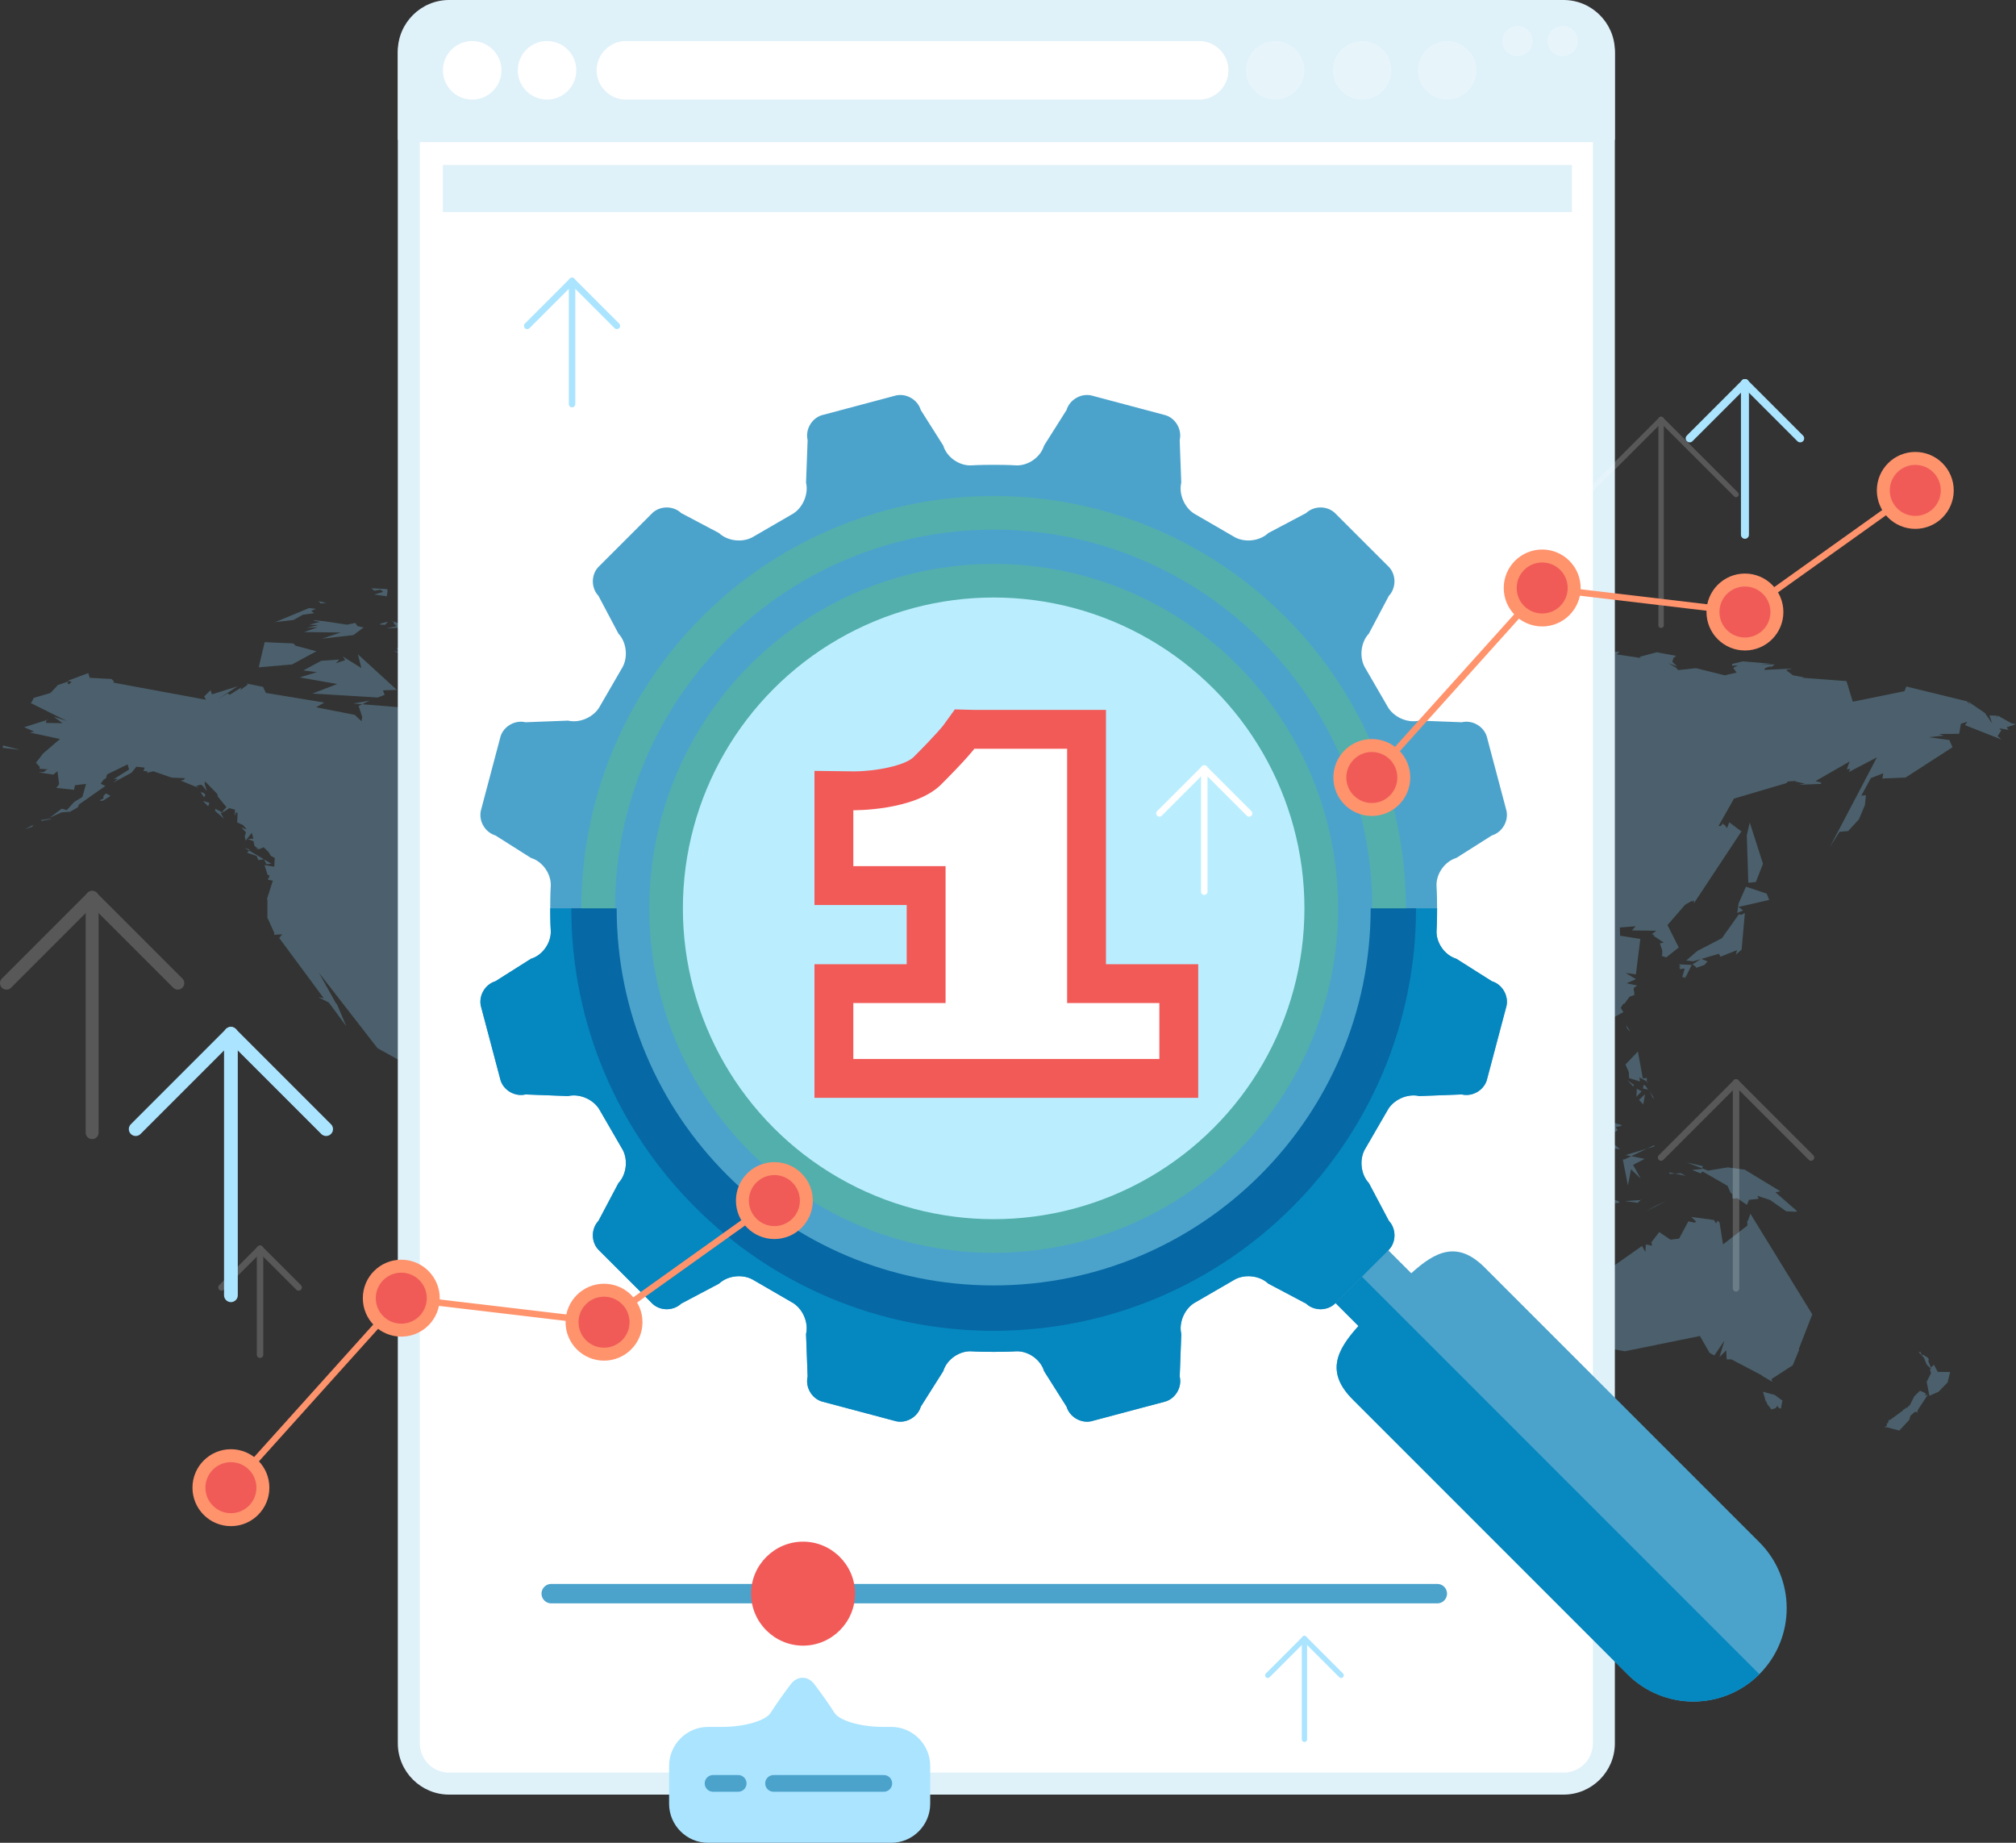 <?xml version="1.0" encoding="UTF-8"?>
<!-- Generator: Adobe Illustrator 16.0.0, SVG Export Plug-In . SVG Version: 6.00 Build 0)  -->
<!DOCTYPE svg PUBLIC "-//W3C//DTD SVG 1.1//EN" "http://www.w3.org/Graphics/SVG/1.1/DTD/svg11.dtd">
<svg version="1.1" id="Layer_2" xmlns="http://www.w3.org/2000/svg" xmlns:xlink="http://www.w3.org/1999/xlink" x="0px" y="0px" width="311.26px" height="284.462px" viewBox="0 0 311.26 284.462" enable-background="new 0 0 311.26 284.462" xml:space="preserve">
<rect x="0" y="0" width="311.26" height="284.462" fill="#333333" stroke="none"/>
<g opacity="0.28">
	<path fill="#87D5FF" d="M117.99,184.189l-8-3.574l-0.455,0.337l0.051-0.708l-0.081-0.092l-0.02-0.397l0.05-0.056l-0.522-0.014   l-1.793-0.81l-1.905,1.609l0.278-0.787l-1.358-0.675l-1.519,0.521l1.674-3.134l-0.806-1.641l-0.577-0.605l-3.068-0.791   l-1.103,0.145l-1.28-0.735l-0.916-1.701l-1.614-0.187l0.71-0.654l-1.169-0.396l-0.383-0.34l-0.121,0.138l-0.148-0.408l0.887-0.18   l-2.077,0.091l0.486,0.114l-5.557-1.374l0.369,0.48l-1.682,0.47l0.077-0.016l0.418-0.992l-3.91,1.739l-0.995,1.909l-4.316-1.047   l0.098,0.158l-1.631-2.637l0.325-2.404l-0.321-0.489l0.153,0.124l-0.878-0.566l0.081,0.038l-3.579-0.105l0.482-2.531l0.154,0.501   l0.401-2.903l-3.506,2.407l0.108-0.06l-3.757,0.116l0.121,0.069l-0.301-0.141l0.129,0.04l-1.697-2.854l0.296,0.671l-0.308-5.581   l0.854-0.886l0.303-0.033l0.352-0.161l-0.192,0.132l1.466-0.98l-0.2,0.151l0.829-0.55l-0.077,0.156l2.263,0.228l0.084,0.229   l0.852-0.204l0.672,0.515l0.19-0.032l-0.347-0.631l0.136-0.323l-0.87-0.088l2.546-0.237l0.212,0.051l0.925-0.062l-0.283,0.007   l0.73,0.105l-0.062,0.153l2.518,2.23l0.024,0.193l0.602,0.492l0.9,1.582l-0.173-0.004l0.894-0.548l-0.486-2.298l0.073-0.164   l0.129,0.572l-0.846-3.062l0.548-1.176l0.134,0.05l0.011-0.11l0.603-0.282l0.606-0.565l0.028,0.153l1.065-0.882l0.021,0.219   l0.443-0.757l0.769-0.045l-0.475-0.363l0.026-0.36l1.112-0.231l-0.058-0.183l-0.792-0.266l0.435,0.11l-0.036-0.072l0.104,0.043   l0.001-0.13l0.282,0.162l0.245,0.284l-1.474-1.471l0.424-0.173l0.334-0.025l0.053-0.04l-0.692-0.586l0.658,0.483l0.071-0.17   l-0.66-1.029l0.121,0.592l0.019-0.097l0.453,0.3l-0.289-0.519l0.243,0.24l-0.142-0.69l0.196-0.338l0.046,0.081l0.025-0.116   l0.027,0.059l0.22-0.205l-0.01,0.081l0.084-0.006l-0.112,0.099l0.109,0.034l-0.293,0.312l0.072-0.059l-0.17,0.213l-0.009,0.197   l0.292,0.107l0.029,0.307l0.093-0.07l-0.065,1.19l0.738-1.194l-0.097-0.223l0.097-1.388l0.104,1.031l0.764-1.041l-0.013,0.205   l0.095-1.472l-0.015,0.504l2.229-1.059l0.208,0.051l0.817-0.295l-0.73-0.303l0.928-1.572l-0.007,0.071l0.142,0.016l0.011-0.144   l0.123-0.087l0.082,0.012l0.682-0.614l0.045,0.134l-0.088,0.108l3.589-1.692l0.273,0.117l-0.371,0.542l1.184-0.043l-0.659,0.36   l-0.268-0.332l-1.1,0.673l0.194-0.067l-0.552,0.339l0.238-0.139l0.45,1.062l1.067-0.977l2.267-0.923l-2.228-0.693l0.192-0.091   l-1.277-1.062l0.529-0.672l-0.294-0.074l0.038-0.058l-1.462-0.19l1.881-0.893l0.262,0.038l-9.016,4.076l3.168-3.694l2.402-0.76   l-0.052-0.052l10.536-3.583l-0.269-0.172l-1.376-1.802l-2.118,0.524l2.568-1.072l-2.089-0.286l0.343-0.428l-1.013,0.137   l0.048-0.792l-0.635-0.383l-0.106-0.377l-0.502-0.113l-0.419-0.421l0.173-0.038l0.793,0.185l-1.623-1.629l0.111-0.49l-0.347,0.101   l0.27-0.906l-0.643,0.004l0.168-0.28l-0.387-0.585l-0.465-0.344l-0.224,0.307l-0.008,0.483l-0.321,0.091l-0.364,0.569l-1.582,1.079   l-0.067-0.511l-0.264,0.329l-0.839,0.292l-0.956-1.064l-0.429-1.594l0.988-1.299l-2.355-0.729l-0.451-0.311l-2.493-0.538   l-1.579,0.908l-0.572,0.955l0.508,0.014l0.206,1.566l-2.029,5.978l1.086,2.792l-0.391,1.203l-0.382,0.492l-1.291-0.407   l-3.876-4.561l-6.017-2.272l-1.684-1.623l-0.537-0.961l0.169-1.811l1.335-2.426l0.582,0.259l0.508-0.56l-0.388-0.277l-0.066-1.01   l-1.058-0.801l3.03,0.229l0.076-0.202l1.885-0.372l-2.71-1.978l1.025-0.06l-0.083-0.086l2.745-0.682l0.008-0.133l2.524,0.385   l-1.13-0.95l0.722,0.096l1.993-3.016l0.541-0.343l-3.618-1.047l0.572,1.592l-1.433,1.841l-1.531-0.946l-1.618-0.134l-0.705-1.569   l0.524-0.213l-0.88-0.104l0.248-0.168l-1.492-0.047l0.783-0.562l-0.46-0.1l0.164-0.201l0.644,0.114l-3.693-2.186l0.4,0.127   l-0.412,1.241l0.006,0.224l2.102,1.784l-0.992,0.895l0.976,0.232l-2.221,2.446l0.214,0.458l-0.546-0.622l0.862,0.056l0.002-0.205   l-0.476-1.588l-1.566-0.203l-0.606,0.375l1.154,0.592l-1.316-0.496l0.238,0.378l-8.849-0.717l2.527-0.462l-1.738,0.843l0.55,1.671   l-0.087,0.687l-1.062-0.988l-5.958-1.172l1.262-0.728l-9.022-1.488l-0.444-0.947l0.19,0.055l-2.765-0.569l0.261,0.157l-1.177,0.851   l0.146-0.398l-1.791,1.138l-0.304-0.228l-1.557,0.917l3.091-1.994l-3.981,1.24l-0.201-0.646l-1.003,0.982l0.296,0.495l-14.351-2.65   l0.151-0.166l-0.399-0.386l-3.36-0.182l-0.214-0.731l-3.165,1.183l0.597,0.17l-0.412,0.376l-0.197-0.083l-0.01-0.214l0.123-0.147   l-1.812,0.623l0.269-0.146l-1.24,1.311l-2.579,0.758l-0.376,0.756l0.088-0.074l-0.207,0.095l5.628,2.8l-2.04-0.675l1.351,1.002   l-2.576-0.038l0.12-0.51l0.219,0.002l-3.685,1.166l1.553,0.679l-0.692,0.144l4.668,0.996l-2.835,2.437l0.175-0.114l-1.047,1.334   l0.584,0.655l-0.041,0.293l1.364,0.081l-0.275,0.063l-0.4,0.337l-0.843,0.065l2.292,0.349l0.634-0.532l0.259,1.998l-0.43,0.582   l2.743,0.298l0.121-0.709l1.717-0.201l-0.561,2.017l-1.251,0.76l-1.161,1.265l-0.78-0.218l-1.853,1.397l1.832-0.834l1.325-0.098   l1.188-0.683l0.169-0.429l4.08-2.864l-0.73-0.34l0.436-0.604l0.394-0.263l0.155-0.568l3.179-1.557l0.222,0.792l-2.357,1.487   l0.661-0.064l-0.788,0.613l2.854-1.527l0.763-0.94l1.259,0.138l-0.092,0.389l-0.153,0.105l0.77,0.1l-0.193,0.222l1.037-0.245   l2.82,0.979l2.078,0.085l-0.256,0.284l-0.44,0.082l2.846,1.163l-0.493-0.319l0.78-0.218l0.278,0.188l0.632,0.811l-0.354-1.191   l0.088-0.007l-0.073-0.127l0.104-0.139l1.863,1.919l0.066,0.383l1.344,1.649l-0.577,0.582l0.09,0.18l0.933-0.62l0.865,0.239   l-0.02,0.988l0.217-0.596l0.202,0.115l-0.056,1.453l0.94,0.435l0.518,0.677l-0.839-0.329l0.732,0.749l-0.187,0.628l0.146,0.654   l0.939-1.204l0.253,0.895l-0.871,0.076l0.89,0.329l0.15,0.729l0.532,0.418l-0.472,0.108l0.779-0.069l0.583-0.25l0.785,0.769   l0.312,0.558l0.604,0.312l-0.127,2.459l0.302-0.51l-0.207,0.21l0.119-0.779l-1.659-0.264l0.49,1.541l0.255-0.009l-0.09,0.568   l-0.083-0.185l-0.025,0.348l0.733,0.134l-0.917,2.878l0.078-0.014l0.006,2.709l-0.054,0.032l1.182,2.611l-0.087-0.102l-0.018,0.235   l1.265-0.066l-0.468,0.569l6.871,9.289l-0.831-0.153l1.614,0.821l2.705,3.666l-1.537-3.605l0.062,0.288l-2.756-4.945l9.041,11.641   l3.987,2.207l4.946,0.486l4.738,2.451l-0.173-0.073l1.027-0.062l0.129,0.349l-0.284-0.014l4.113,4.208l2.463,0.488l0.224-0.938   l1.417,0.084l0.292,0.312l-0.568,0.062l0.814,1.518l-0.041,1.768l0.096-0.03l0.044,0.258l0.241,0.026L79,178.754l0.237,1.473   l0.141-0.242l-0.503,3.04l1.804,4.391l6.369,6.963l-2.426,21.541l1.216-0.248l-0.096,0.954l-0.173,0.077l-0.259,3.062l-0.868,1.189   l0.179-0.809l-0.564,0.431l0.487-0.817l-0.944,0.756l-0.435,0.828l0.383-0.452l0.73,1.159l-0.447,0.119l0.807-0.051l0.284,0.566   l-1.03-0.194l0.494,0.519l-0.182,1.125l0.33,0.12l-0.681,0.648l0.583,0.353l0.254-0.02l-1.236,0.21l1,1.055l1.157,0.136   l-0.528-0.294l0.447,1.029l-1.39-0.303l0.559,0.821l1.833-0.266l-1.323,0.734l0.432,0.251l1.197-0.709l-0.632,0.782l-0.448-0.201   l3.451-1.198l-0.92-0.82l0.418-1.772l2.365-2.386l-0.309-2.822l1.946-2.307l-0.423-0.345l0.479-0.393l-0.515-1.46l2.296-1.438   l0.108-0.007l4.583-2.94l-1.274-3.757l3.293,2.155l2.582-3.845l0.065,0.071l-0.013-0.669l0.631,0.204l-1.267,1.746l2.886-5.775   l-0.046-0.46l0.469-0.053l-0.048,0.085l0.218-0.334l3.703-1.823l-0.255,0.042l0.763-0.3l2.388-1.873l1.148-5.797l-0.035,0.085   l-0.069-0.444l0.204-0.69l1.313-1.358l-0.029,0.162l1.258-1.477L117.99,184.189L117.99,184.189z M80.867,139.452l-3.528,1.375   l-0.364-0.293l0.686-0.965l0.185,0.193l-0.575,0.437L80.867,139.452L80.867,139.452z M80.205,138.778l1.776-0.576l0.593,0.044   l-0.146,0.023l0.152-0.163l-0.614,0.016l1.53-0.418l-0.242,0.507l-0.137,0.108L80.205,138.778L80.205,138.778z M69.62,135.266   l3.19-2.2l-0.176,0.409l0.265-0.59l2.885,1.129l2.744,2.116l1.019,0.375l0.625,0.79l0.015,0.112l-1.725-0.478l-0.604,2.298   l-0.826-0.93l-0.063-0.363l0.156-0.818l-1.448-0.761l-0.483,1.049l-0.062-0.034l0.048-0.423l-1.57,3.674l0.057-3.248l-0.062-0.068   l-0.51,0.309l0.882-1.418l0.306,0.312l2.314-0.38l-0.908-0.842l-2.96-0.033l-0.17-0.462l-1.933,0.674l0.07-0.385L69.62,135.266   L69.62,135.266z M100.32,130.016l-1.481,1.065l-0.688,1.536l-0.009,0.266l-0.711,0.263l2.543,1.01l-0.231,0.342l1.152-0.175   l-1.007,0.762l1.275-0.635l-0.076,0.186l0.493-0.411l-0.159,0.942l1.256-0.931l-0.353,0.313l0.172-0.749l-0.814,0.137l0.637-0.667   l-0.847,0.26l-0.304-1.246l-0.76,0.496l-0.019-0.452l-0.611,0.042l-0.063-0.54l-0.568,0.362L100.32,130.016L100.32,130.016z    M84.147,217.288l0.703-0.631l-0.486-0.686L84.147,217.288L84.147,217.288z M83.967,219.022l0.558,0.624l0.125-1.12l-0.169-0.145   l-0.615,0.536L83.967,219.022L83.967,219.022z M41.139,133.4l0.755-0.073l-4.125-2.446l0.717,0.236l-0.019,0.199l-0.323,0.308   l1.485,0.505l0.262,0.64l0.873-0.133L41.139,133.4L41.139,133.4z M32.331,123.934l-1.011-0.301l0.828,0.83L32.331,123.934   L32.331,123.934z M31.487,123.06l0.239-0.354l-0.305-0.332l-0.386-0.074l-0.153-0.148L31.487,123.06L31.487,123.06z    M33.272,124.853l-0.087,0.3l1.39,1.213l-0.523-0.884l0.394-0.009L33.272,124.853L33.272,124.853z M91.807,229.975l-2.465-1.805   l-1.837-0.38l0.879,0.766l0.268,1.155l-0.23,0.193l-1.132-0.663l-0.057-0.324l0.331,0.937h-1.389L91.807,229.975L91.807,229.975z    M85.849,228.915l-0.681-0.248l-0.641,0.039l0.929,0.371L85.849,228.915L85.849,228.915z M89.47,230.977l-1.541-0.707l-0.089,0.295   l0.693,0.407L89.47,230.977L89.47,230.977z M86.317,229.503l0.635-0.138l-0.837-0.264L86.317,229.503L86.317,229.503z    M133.396,114.883l2.187-1.233l0.542-0.618l-1.168-1.271l0.446-0.395l-3.178,0.317l0.133,0.595l-1.133-0.054l-0.713-0.438   l-0.719,1.144l-0.454-0.637l0.121-0.341l-1.178-0.669l0.348,0.247l-0.113,0.562l-0.703-0.22l-0.078,0.203l0.206,0.182l-0.491,0.295   l1.728,0.127l-0.57,0.348l0.64,0.032l-1.943,0.429l2.092,0.326l-0.397,0.427l0.507-0.089l-1.063,0.403l0.042,0.347l1.337-0.145   l2.466,0.623L133.396,114.883L133.396,114.883z M127.075,106.906l-0.001-0.22l1.794-0.792l-4.656,0.121l0.962-0.563l-2.201-0.074   l1.639-1.798l4.058,1.158l0.017-0.604l0.393-0.778l-4.034-1.549l3.748,0.956l-4.524-1.64l0.777-0.088l-0.526-0.399l2.14-0.17   l-0.638-0.514l4.304,0.591l-1.266-1.786l0.811-0.146l-1.025-0.79l-0.323-2.756l1.656-1.642l1.188,0.062l-1.959-0.12l4.848-5.181   l-0.712-0.351l4.582-1.813l-7.793-0.981l-8.06-0.192l7.186-1.124l-9.027-0.818l5.355-0.592l-11.123-0.236l0.699,0.45l-7.336,0.445   l4.397,0.521l-8.271,0.514l1.245,1.122l-2.99-0.834l-0.458,1.376l-4.905-0.673l2.277,1.262l-5.507,0.949l-0.988,1.555l-4.975,2.523   l-0.094,1.752l3.169,1l-3.73,0.63l0.893-0.108l1.356,0.603l-1.176,0.444l11.359,3.221l-0.837,0.672l1.341,1.837l0.074,1.333   l0.636-0.32l0.705,1.146l0.316-1.119l0.182,1.243l1.434-0.146l-1.157,0.563l1.153,0.472l0.954,0.915l-3.321-0.433l3.639,1.049   l-0.673,1.214l0.669,0.058l-0.817,0.641l0.38-0.114l-2.211,0.768l1.866-0.18l-2.168,1.272l2.446-0.341l0.235,0.371l-2.577,1.962   l2.052-1.032l-1.861,1.182l1.976,0.417l-0.715,2.116l0.673-0.776l-0.07,0.217l0.224-0.79l0.817,1.038l-0.709-0.153l-0.75,0.484   l1.092-0.147l0.151,0.135l-1.105,0.283l1.506,1.294l0.206,1.077l0.623,0.201l0.909,1.409l0.035,0.345l-0.057-0.128l1.654-0.503   l0.968,0.727l-0.537,0.362l-0.01,0.217l0.991-0.09l0.136,0.444l0.351,0.084l-0.256-0.211l0.013-0.693l1.164-1.488l-0.306-1.32   l0.659-0.651l0.937-2.576l1.293-0.333l0.908-0.935l0.659-0.355l-0.347-0.176l0.174,1.058l1.226-0.524l0.127,0.248l0.44-0.86   l3.04-2.885l1.379,0.274L127.075,106.906L127.075,106.906z M90.237,162.762l0.948-0.417l0.021,0.036L90.237,162.762L90.237,162.762   z M82.103,162.82l-1.422-0.371l0.962,0.557l0.392-0.219l-0.022,0.022L82.103,162.82L82.103,162.82z M83.437,161.082l0.84-0.293   l-2.772-1.226l0.19-0.027l-3.535-1.352l-2.784,1.234l2.083-0.546l1.367,0.236l2.378,2.014l2.202-0.134L83.437,161.082   L83.437,161.082z M88.957,162.568l-0.804-0.833l0.336-0.099l-3.611-0.396l0.937,0.968l-1.83,0.152l2.61,0.715L88.957,162.568   L88.957,162.568z M143.079,123.238l-0.064,0.585l0.465,0.115l-0.369,1.711l0.534-1.078l0.168,0.09l0.186,0.264l-0.28,1.482   l1.61-0.311l0.246,1.92l-1.161,0.455l0.104,0.428l-1.101,0.754l1.006,0.25l-0.124,0.103l1.546-0.194l-2.767,1.867l3.711-0.83   l-0.072-0.085l2.432-0.525l-0.85-0.115l0.281-0.299l-1.212-2.289l0.666,0.134l-0.171-0.592l-3.181-2.341l0.411-0.322l-0.708-1.476   l0.928-1.306l-1.807,0.933l-0.365,0.411L143.079,123.238L143.079,123.238z M142.146,122.023l-0.293,0.627l0.455-0.344   L142.146,122.023L142.146,122.023z M78.983,114.99l-0.314-0.189l-1.06-0.176l-2.854-2.084l-1.675,2.674L78.983,114.99   L78.983,114.99z M139.388,129.364l0.04,0.016l0.267,0.282l-0.448,0.311l0.511-0.092l-0.266,0.224l2.464-0.87l0.55,0.004   l-0.119-0.113l0.21-2.013l0.567-0.331l-0.097-0.209l0.16,0.127l-1.615-1.084l0.055,0.073l-0.307,0.389l-0.079-0.253l-0.87,0.596   l0.542,0.047l-1.683,0.569l0.136,0.094l0.067-0.024l-0.05,0.271l0.166,0.301l-0.064,0.243l-0.069,0.06l0.812,0.157l-0.848,0.733   l0.973-0.126l-0.964,0.316l0.115,0.176L139.388,129.364L139.388,129.364z M69.547,85.837l1.263-0.13l-0.675,0.417l2.586-0.195   l-1.384,0.558l3.665-0.074l-3.711,0.745l5.13-0.466l-2.856,1.031l3.772-0.282l-0.568,0.384l5.151-1.703l-1.572,0.962l1.603,0.146   l-5.27,1.097l2.458,1.267l-2.963,1.173l-0.852-0.034l2.42,0.181l-4.981,1.489l1.401-0.308l-0.255,0.484l1.232-0.826l-0.109,0.533   l1.988,0.456l-5.99,2.699l0.88,0.126l0.043-0.623l0.864,0.332l4.259-0.244l0.398-1.002l0.35-0.437l5.551-1.469l-1.05-0.342   l1.703-0.396l-3.562-0.661l3.521-0.292l-2.076-0.539l3.175-0.161l-1.252-0.459l2.837-0.147l-0.607-0.377l6.254-2.754l-3.384,0.468   l6.452-2.21l-6.236-0.652l1.758-0.577l-4.294-0.2l0.415,0.252l-1.476,0.382l-3.834-0.607l1.338,0.844l-3.94-0.637l1.207,0.488   L77.8,83.883l1.937,1.375l-2.853-0.705l0.336,0.27l-3.658-0.315l1.35,0.487L69.547,85.837L69.547,85.837z M85.614,103.574   l-0.515,0.507l-0.873-0.19l-0.483,0.103l0.051-0.529l-0.433-0.053l0.855-0.426l-1.471,0.414l-2.385-1.008l0.098,0.75l-1.116-0.471   l-0.693,0.117l-4.09-1.612l1.029,0.5l-0.315,0.676l0.292,0.529l-1.397,0.092l0.781,1.335l-1.363,0.197l1.346-0.534l0.065-3.805   l-1.883,4.337l-1.988-0.078l7.397,1.979l-0.697-0.491l1.93-0.467l0.291-0.312l1.664,1.45l0.769-0.014l0.504,0.676l-0.805,0.765   l1.605-0.516l0.552,0.491l0.19,0.021l0.259,4.618l-1.931,0.261l0.375,0.455l-0.077,0.176l0.46,0.069l0.202-0.054l1.211,0.342   l1.624,1.361l-0.525,0.221l5.097,1.922l-2.407-2.375l0.83,0.025l2.392,1.481l0.364-0.366l-0.436-1.156l0.453,0.698l0.218-0.62   l-1.016-0.821l0.055-0.265l-1.003-0.426l-1.761-1.931l1.344,0.233l-0.601-0.611l0.746-0.22l1.166,0.592l1.041-0.159l-0.094,1.68   l0.245-0.395l0.569,0.654l0.127-1.286l1.26-0.256l-0.482-0.524l0.369-0.336l0.661-0.066l-2.016-0.189l0.569-0.591l-1.426-0.167   l0.594,0.005l0.135-0.316l-0.846-0.617l-0.485,0.459l-0.851-0.229l0.154-0.655l-0.405,0.368l-0.026-0.611l-2.257-0.627l1.254,0.126   l0.114-0.222l-1.108-0.245l2.028-0.139l-2.208-0.481l0.208-0.707l-0.9-0.097l1.459-0.734l-2.637,0.605l-1.034-1.08l1.242-0.696   L85.614,103.574L85.614,103.574z M157.171,89.553l1.141,0.808l0.275,0.595l-0.892,0.005l2.81,1.001l0.641-0.665l1.201,0.201   l0.335,0.459l-2.46,0.76l2.341,0.379l-2.583,0.46l6.323-2.203l-0.764-0.453l0.229-0.146l-2.659-0.62l-1.139,0.776l-3.253-1.127   l1.173-0.37l-0.005-0.106L157.171,89.553L157.171,89.553z M226.62,88.429l4.963-0.104l0.378-0.738l-3.944-0.185L226.62,88.429   L226.62,88.429z M231.729,88.627l-3.878,1.299l5.89,1.013l-0.762-0.627l-0.88-1.401L231.729,88.627L231.729,88.627z    M265.577,97.625l5.257,0.452l-0.895-1.184l2.812,0.225l-6.572-0.396L265.577,97.625L265.577,97.625z M234.027,91.559l-0.838,1.099   l5.199-1.029l-2.516-0.452l0.589-0.876l-0.727,0.083L234.027,91.559L234.027,91.559z M163.687,88.839l2.097,0.602l-0.953,0.302   l2.74,0.343l3.565-1.375l-3.352-0.12l-0.709,0.268l-2.297-0.808l-0.065,0.586l-1.393,0.039L163.687,88.839L163.687,88.839z    M169.318,93.173l-1.244-0.72l-2.769-0.608l0.284,0.109l0.939,0.914l-0.623,0.845l1.286,0.259L169.318,93.173L169.318,93.173z    M203.919,95.428l-7.966,2.31l0.496,0.361l-0.311,0.778l-2.038,1.216l3.029-0.08l2.533-1.937l5.912-1.96L203.919,95.428   L203.919,95.428z M192.228,102.839l1.571,0.855l0.181,0.309l0.458,0.323l-0.258,0.086l-0.405,0.306l3.643,0.224l-1.027-3.922   l-2.627,0.463L192.228,102.839L192.228,102.839z M7.858,126.369l-1.519,0.21l0.069,0.148l1.495-0.294L7.858,126.369L7.858,126.369z    M5.66,119.56l-1.495,0.095L5.66,119.56L5.66,119.56z M3.028,115.727l-2.563-0.658l-0.038,0.375L3.028,115.727L3.028,115.727z    M3.83,127.788l-1.084,0.78L3.83,127.788L3.83,127.788z M5.068,127.542l-0.141,0.023l0.273-0.27l-1.354,0.708l1.287-0.433   L5.068,127.542L5.068,127.542z M17.066,122.856l-0.7-0.383l-0.398,0.39l0.002,0.411l-0.595,0.254l0.238,0.092l0.318-0.038   L17.066,122.856L17.066,122.856z M61.267,106.49l-6.012-5.495l0.542,2.125l-2.881-1.786l0.391,0.561l-1.452,0.49l0.537-0.574   l-2.792,0.194l-2.766,1.485l2.094,0.261l-2.639,0.82l5.791,1.015l-3.837,1.472l10.088,0.611l1.058-0.412l-0.269-0.696   L61.267,106.49L61.267,106.49z M59.893,95.961l-1.086,0.278l-0.159,0.181l0.811,0.025l-0.234,0.268L59.893,95.961L59.893,95.961z    M65.21,98.057L65.21,98.057L65.21,98.057L65.21,98.057z M82.792,108.545L82.792,108.545L82.792,108.545L82.792,108.545z    M64.957,102.407l-1.531-0.964l1.023-0.783l-0.33-0.098l0.53-0.319l-2.774-0.354l0.271,0.07l-0.902,0.092l0.379,0.563l-0.856-0.092   L62.221,101l-0.261,0.5l1.55,1.688l1.307-0.748L64.957,102.407L64.957,102.407z M65.347,107.178l-1.944-0.332l-0.952,0.637   l3.684,0.339L65.347,107.178L65.347,107.178z M69.583,100.852l0.769-0.928l-3.729,0.339l0.417,1.478L69.583,100.852L69.583,100.852   z M39.945,103.015l5.151-0.45l3.757-2.036l-3.199-0.849l-0.382-0.361l-4.408-0.193L39.945,103.015L39.945,103.015z M53.312,92.903   l-2.574,0.63L53.312,92.903L53.312,92.903z M66.667,88.86l-1.826-0.169l2.036,0.773l-1.143,0.609l3.807,0.087l-2.458,0.718   l1.971,0.846l-0.842,0.154l2.884,0.533l-0.47-0.807l1.714,0.21l0.181-1.033l-0.028,0.637l2.421-1.09l-1.935-0.564l-0.539-0.999   l-0.238-0.028l-5.169-2.414l0.846,0.353l-1.957,0.633l1.362,0.553l-1.893-0.261l0.501,0.639l1.104,0.336L66.667,88.86L66.667,88.86   z M62.021,89.152l1.045,0.311L62.021,89.152L62.021,89.152z M63.705,91.643l0.031,0.053l0.958,0.753l-0.613,0.113l1.999-0.248   L63.705,91.643L63.705,91.643z M62.909,95.225l0.114,0.263l-1.717-0.018l0.784,0.287l-0.327,0.073l0.702,0.219l-0.137,0.357   l-2.092-0.6l0.499,0.086l0.108,0.427l0.394,0.336l-1.567,0.344l3.094-0.171l-1.302,0.504l-0.017,0.102l2.625,0.375l0.29-0.501   L62.909,95.225L62.909,95.225z M65.516,93.668l2.454-0.319L65.516,93.668L65.516,93.668z M70.79,98.79l1.165-0.473l1.564,0.573   l-0.055-0.114l6.293-0.609l-0.842-0.198l0.082-0.781l-8.037-0.128l-1.513-1.139l1.878-0.066l-1.91-0.423l0.774,0.005l-2.569,0.084   l-2.815-0.826L65.16,94.9l-0.426,0.078l4.121,1.8l1.046,1.558L70.79,98.79L70.79,98.79z M42.645,96.011l2.662-0.302l1.464-0.82   l1.725-0.24l-0.446-0.355l0.738-0.308l-1.059-0.128l-5.323,2.212L42.645,96.011L42.645,96.011z M49.526,93.15l0.849-0.081   l-1.211-0.281L49.526,93.15L49.526,93.15z M50.115,95.904l-1.634-0.177l0.003,0.105l0.896,0.17l-1.61,0.425l1.428,0.057   l-1.866,0.436l1.753-0.105l-2.128,0.747l5.638,0.077l-2.87,0.944l4.831-0.544l1.578-1.179l-0.952-0.217l-0.331-0.488l-1.257,0.272   L50.115,95.904L50.115,95.904z M50.76,92.205L50.76,92.205L50.76,92.205L50.76,92.205z M57.317,90.806l0.485,0.383l0.93-0.168   l0.442,0.342l-1.395,0.406l1.944,0.274l0.133-0.949l-0.133-0.169L57.317,90.806L57.317,90.806z M301.087,211.794l-1.916-0.032   l-0.574-1.087l-0.488,0.423l-0.43-1.104l0.163,0.012l-0.168-0.405l0.007,0.002l-0.812-0.505l-0.141,0.13l-0.206-0.528l-0.291,0.024   l0.791,0.831l0.483,1.139l0.636,0.577l-0.168,0.128l0.167,0.579l-0.671,1.329l0.419,2.151l1.413-0.623l1.397-1.438L301.087,211.794   L301.087,211.794z M297.462,215.415l-0.086-0.006l0.226-0.226l-0.433,0.256l0.176-0.358l-0.909-0.403l-0.877,0.853l-0.781,1.557   l-0.037-0.172l-0.201,0.321l-0.105,0.063l-0.264,0.017l0.078,0.077l-0.461,0.252l0.043,0.021l-0.064,0.094l-2.033,1.482   l-0.048-0.136l-0.13,0.267l-0.025,0.219l-0.064,0.127l-0.201-0.003l0.061,0.132l0.011,0.19l-0.245,0.188l-0.059,0.161l0.229-0.09   l1.983,0.531l1.521-1.635l0.208-0.678l0.683-0.585l0.471,0.073l-0.092,0.062l0.043-0.382l1.583-2.417L297.462,215.415   L297.462,215.415z M254.491,169.642L254.491,169.642L254.491,169.642L254.491,169.642z M253.058,169.784l0.658,0.693l0.274-1.576   L253.058,169.784L253.058,169.784z M252.279,167.47l-1.013-0.716l0.905,0.96L252.279,167.47L252.279,167.47z M250.553,178.996   l0.792,3.988l0.481-2.488l1.484,1.423l-1.172-2.097l1.785-0.936l-2.917-0.586l4.463-1.354l-0.105-0.156l-4.522,2.167   L250.553,178.996L250.553,178.996z M252.717,168.064l-0.064,1.249l0.808-0.859L252.717,168.064L252.717,168.064z M254.674,168.417   l0.617,1.25l-0.033-0.287l0.133,0.153L254.674,168.417L254.674,168.417z M254.031,167.59l-0.277-0.12l-0.067,0.567l0.763,0.15   L254.031,167.59L254.031,167.59z M275.31,216.294l-1.28-0.96l-1.83-0.501l0.444,1.548l0.083-0.051l0.117,0.354l-0.231-0.268   l0.882,1.157l0.662-0.207l0.259-0.376l0.132,0.25l0.287,0.192l0.137-0.039l0.23-1.244L275.31,216.294L275.31,216.294z    M279.805,202.886l-9.548-15.521l-0.424,1.16l-0.078-0.068l0.042,0.714l-3.772,2.921l-0.54-3.403l-0.307-0.247l-0.24,0.411   l-0.29-0.525l-3.529-0.478l0.774,0.734l-0.259,0.147l-0.963-0.196l-1.423,2.66l-1.344,0.165l-1.73-1.174l-1.33,1.734l0.123-0.146   l0.106,0.521l-0.966-0.195l-0.071,1.173l-0.51-0.948l-7.581,5.338l-0.015-0.584l-0.029,4.113l-0.549-0.723l0.344,0.667   l-0.426-0.229L245.124,201l1.881,4.081l-0.327,2.742l4.192,0.763l11.593-2.357l1.498,2.618l0.729,0.381l1.557-2.295l-0.772,2.544   l1.035-1.028l0.081,1.389l0.949-0.001l-0.275-0.029l4.892,2.568l-0.232-0.072l1.723,1l-0.157-0.416l3.302-2.14l1.003-2.433   l-0.092-0.023L279.805,202.886L279.805,202.886z M247.287,185.39l-1.056-0.245l0.529,0.607L247.287,185.39L247.287,185.39z    M177.528,146.632l0.079-0.066l-1.937,0.559l1.502,0.091L177.528,146.632L177.528,146.632z M157.618,125.167l0.504,1.143   l0.004-1.419L157.618,125.167L157.618,125.167z M157.885,126.44L157.885,126.44L157.885,126.44L157.885,126.44z M156.376,125.974   L156.376,125.974L156.376,125.974L156.376,125.974z M159.729,144.297l-0.858-0.196l0.787,0.993l1.254,0.475l0.448-1.551   L159.729,144.297L159.729,144.297z M154.961,141.519l0.1,0.806l0.651,0.73l0.454-0.911l-0.053-0.785L154.961,141.519   L154.961,141.519z M155.911,139.559l-0.32,0.064l-0.206,0.356l0.07,0.426l0.369,0.491L155.911,139.559L155.911,139.559z    M238.366,179.809l1.291,0.605l-0.96-0.716L238.366,179.809L238.366,179.809z M241.557,177.201l0.77,2.473l0.834,1.025l2.959,0.278   l0.156,0.12l1.485-0.213l-0.078-0.163l0.181-0.303l-0.059,0.021l-0.027-0.696l1.404-2.452l0.922,0.099l-1.026-0.889l-0.078-0.732   l-0.11-0.035l-0.441-0.59l0.39-0.092l0.924-0.579l-0.278-0.493l0.848-0.179l0.006-0.142l-1.507-0.443l-0.612-0.615l-4.778,4.438   l-1.089-0.37l-0.81,0.503l0.103-0.012L241.557,177.201L241.557,177.201z M245.079,185.288l1.245,0.413l-2.793-1.717l-2.842-0.606   l-2.031,0.355l2.043,1.053L245.079,185.288L245.079,185.288z M241.583,161.336l1.311-0.321l-1.211,0.184l0.085,0.006   L241.583,161.336L241.583,161.336z M254.663,167.483l1.236,1.31L254.663,167.483L254.663,167.483z M259.228,148.863l0.327,0.467   l-0.269-0.198l0.077,0.463l0.626-0.082l0.122,0.037l-0.378,1.251l0.334,0.106l0.057-0.507l0.026,0.66l1.04-2.113L259.228,148.863   L259.228,148.863z M262.071,146.784l-1.721,1.477l1.055,0.131l3.998-1.162l0.222,0.45l2.561-1.013l-0.172,0.693l0.884-0.781   l0.5-5.628l-0.562,0.27l-0.356-0.092l-2.63,3.699L262.071,146.784L262.071,146.784z M251.049,158.206l0.206,0.6l-0.01-0.005   l0.471,0.46L251.049,158.206L251.049,158.206z M250.962,164.318l0.515,1.162l0.045,0.935l1.686,0.529l-0.097-0.638l1.422,0.774   l-0.307-0.064l0.062-0.596l-0.648,0.043l-0.757-4.146L250.962,164.318L250.962,164.318z M218.202,171.898l-1.205-1.758   l-0.295-0.083l-0.288,1.1L218.202,171.898L218.202,171.898z M191.138,191.019l-0.9-2.474l-1.116,2.244l-0.451,0.027l-0.325,0.654   l-2.23,1.595l-0.914,3.064l0.227,2.877l2.13,1.046l1.827-3.113l1.266-5.474l0.4,0.444L191.138,191.019L191.138,191.019z    M238.356,182.967l-0.561-2.534l-3.232-3.864l-4.859-3.08l5.714,7.583L238.356,182.967L238.356,182.967z M261.308,148.866   l0.579,0.416l-0.057,0.132l1.321-0.46l0.479-0.546l-0.976-0.404L261.308,148.866L261.308,148.866z M277.282,187.046l0.182-0.088   l-3.345-2.913l0.767-0.146l-5.504-3.346l-2.625-0.354l-3.036,0.502l-3.304-1.264l2.512,0.577l-0.111,0.163l-0.078,0.28l-1.484,0.14   l1.328,0.53l0.278-0.304l3.861,2.233l0.45,1.009l0.27,0.283l0.062,0.678l0.745-0.051l1.458,1.012l0.336-0.779l1.444-0.152   l-0.041-0.064l0.088,0.002l-0.247-0.414l2,0.651l2.501,1.751L277.282,187.046L277.282,187.046z M269.696,128.958l0.234,7.311   l1.164-0.119l1.102-2.813l-2.042-6.375L269.696,128.958L269.696,128.958z M268.431,139.455l-0.209,1.465l0.915-0.378l-0.718-0.541   l4.737-1.083l-0.397-0.979l-3.191-1.071L268.431,139.455L268.431,139.455z M252.853,185.668l0.491-0.467l0.138,0.03l-2.613,0.17   L252.853,185.668L252.853,185.668z M250.034,185.644l-0.164-0.246l-0.822-0.228l0.411,0.379l-1.241,0.354L250.034,185.644   L250.034,185.644z M255.619,186.135l1.621-0.729l-3.17,1.583L255.619,186.135L255.619,186.135z M250.124,186.431l1.542,0.42   L250.124,186.431L250.124,186.431z M259.522,181.11l0.731,0.397l-2.514-0.542l0.021,0.233L259.522,181.11L259.522,181.11z    M311.26,111.791l-0.71-0.149l-2.064-1.162l-0.29,0.305l0.162-0.312l-1.196-0.031l0.417,1.226l-1.124-1.609l-2.575-1.764   l0.272,0.443l-0.598-0.583l0.184,0.111l-9.411-2.299l-0.28,0.729l-7.988,1.624l-0.97-3.184l-6.839-0.515l0.283-0.063l-1.714-0.317   l-1.008-0.766l0.036-0.075l0.902-0.211l-4.316,0.225l0.064-0.273l1.002-0.336l-0.193,0.305l0.709-0.557l-2.287,0.059l1.773-0.146   l-4.426-0.38l-1.665,0.412l0.03,0.265l0.869-0.044l-0.713,0.381l0.537,0.726l-1.837,0.415l-4.457-1.099l-2.741,0.295l-0.291-0.339   l-1.199-0.733l1.337,0.513l-0.742-0.708l0.154-0.582l0.432-0.352l-3.007-0.547l-2.639,0.703l0.194,0.178l-3.712-0.553l0.413-0.445   l-4.314,0.283l-0.149,1.123l-0.752-2.138l-1.104-0.111l-1.618,0.379l1.032,0.115l-4.915,1.557l7.369-4.453l-1.094-0.656l0.888,0.46   l-0.428-1.175l-0.284,0.326l-0.613-0.573l-4.772-0.368l0.897-0.599l-2.771-0.313l1.595-0.52l-3.758,1.616l-2.471,0.008l0.547,1.186   l-5.626-0.185l1.087-0.085l-6.212,1.458l0.427,0.293l-1.397,0.5l1.234,0.473l-1.055,0.08l1.348,0.84l-0.734,1.124l0.27-1.146   l-3.391,5.92l-0.192-0.018l-0.15-0.172l0.161-1.134l-0.557,0.862l0.87-1.977l-5-0.696l0.706,0.246l-1.889,0.066l2.619,1.425   l-3.689-2.867l-0.77,5.287l3.229,0.77l1.092,1.929l-1.555-1.475l-6.953,2.625l1.439,0.062l0.579-0.309l0.47-6.875l-1.946-2.152   l-2.403,2.91l0.043,2.31l1.927,0.904l-7.703-0.959l-0.92,1.708l-0.739-0.576l-4.273,0.836l1.057-1.071l-7.035,3.135l0.337-1.451   l-2.883-1.21l0.662,3.845l-0.483-0.162l-2.659,1.873l-4.717,0.031l-1.366-2.195l0.254-0.16l-1.513-1.026l0.89,0.107l1.306,0.623   l4.547-2.182l0.065,0.152l-5.736-1.492l-0.901-0.847l0.774,0.011l-3.618-0.788l1.872-0.303l-2.377,0.146l-0.253-0.659l-1.128,0.412   l0.065-0.817l-1.389,1.277l0.633-1.087l-2.084,1.278l-1.725-0.342l0.54,0.568l-1.648,0.756l0.231-0.924l-0.586,0.787l-0.623,0.133   l-2.054,1.256l0.898,0.064l-1.081,0.83l-0.593-0.098l-0.705,0.202l-0.016,0.196l0.697,0.472l-0.989,0.112l0.853,0.035l-1.266,0.649   l0.062,0.706l-1.073,0.279l0.113,1.065l-1.391,0.808l0.289-0.082l-1.75,1.547l1.6-0.438l-0.242,0.141l-0.357,0.59l-2.027-0.099   l0.192,0.922l-1.621,0.167l1.167-0.015l-2.574,0.931l1.403,0.206l-1.195,0.501l1.807,0.066l0.139,0.291l-2.229,0.223l0.55,0.451   l0.034,0.723l-0.466,0.614l1.588-1.111l-1.058,0.898l0.384-0.031l-0.892,0.844l1.057-0.501l-0.035,0.704l0.282,0.966l0.189,0.101   l2.059-0.886l1.104-1.142l0.681,0.917l-0.12,0.832l1.21,2.357l-0.159,0.181l0.355,1.051l2.461-1.387l1.008-2.356l-0.61-0.179   l2.063-0.864l-0.562-0.04l-0.659-3.032l0.231,0.052l0.145-0.719l0.347-0.486l0.048-0.313l0.351-0.203l-0.162-0.01l1.016-0.573   l0.006-0.114l1.639-2.472l0.58-0.409l2.767,0.36l-3.14,3.15l0.024,2.875l0.672,1.045l0.43,0.258l3.129-1.022l-0.062,0.276   l1.792-0.101l-0.112-0.062l1.4,0.85l-5.211,0.633l-0.321,0.733l0.729,0.539l-2.222,0.932l-1.156,3.147l0.445-0.752l-2.3,1.033   l0.312,0.132l-4.27,0.593l0.649,0.568l-4.05-0.973l-0.354-0.668l0.386-0.956l0.878-0.721l-0.272-1.574l-2.01,1.199l0.797,0.063   l-0.886,0.114l0.351,1.762l1.04,1.851l-3.756,0.462l-1.054,1.765l-0.152,0.017l0.231,0.14l-0.042,0.096l-3.251,2.134l-1.972-0.232   l0.412,1.133l-2.459,0.381l-0.075,0.146l-0.3,0.142l2.521,0.89l0.61,1.574l-0.152-0.031l0.567,0.813l-0.457-0.561l-0.141,0.911   l0.145-0.024l-6.598,1.558l-0.309,2.899l0.389,1.917l-0.183-0.022l-0.099,1.391l1.832-0.241l0.401,0.437l0.154-0.079l2.688,0.174   l2.823-1.991l0.44-2.065l0.867-0.318l1.797-2.17l2.113-0.094l1.043-0.433h1.285l4.595,3.24l1.189,2.651l2.248-1.87l-4.986-5.884   l-0.09,0.082l1.16-0.169l0.066,0.833l1.383,0.591l-0.299,0.016l2.233,1.457l-0.583-0.169l1.375,0.587l0.581,2.068l1.57,1.485   l0.153,0.431l1.365,0.522l-0.882,1.197l0.512,0.283l0.575-0.001l-0.372-1.07l0.655,0.1l-0.379-0.455l0.834,0.221l-1.245-1.175   l0.651-0.306l-0.349-1.418l0.633,0.66l-0.232-0.289l0.481,0.257l0.34-0.182l-0.499-0.604l2.602,0.122l-0.507,0.554l2.365-0.94   l0.087-0.224l-1.352-1.263l1.206-2.183l-0.07,0.011l0.247-0.43l-0.04,0.228l2.159-2.14l0.169-0.468l0.703,0.641l-0.878,0.065   l0.193,0.246l1.558,0.242l0.061,0.159l-0.993,0.575l3.492,0.01l-1.154-1.111L178,136.067l3.219-1.235l-0.18,0.119l0.633,0.085   l-0.678,0.436l-0.631,0.029l0.624,0.582l-1.521,0.761l4.031,3.327l-1.954,1.125l-3.433-0.943l-5.234,0.999l0.686,0.272   l-0.906,0.205l0.229,0.111l-1.037,0.042l-1.489,0.917l0.674-0.083l0.21,1.091l-0.731,0.173l0.835,1.278l0.84-0.052l-0.136,0.271   l6.839-0.154l0.113,0.1l-3.403,5.275l-0.383,0.001l0.104-0.178l0.21,0.133l-1.351-0.072l0.31-0.141l-8.468-1.141l-4.241,1.425   l-4.226-1.875l-0.419-0.419l0.354-3.074l-0.062-0.194l-12.044,1.619l-1.979-0.479l-3.056,2.859l-1.17,3.32l-4.964,5.21l0.155-0.154   l-1.07,2.713l0.444,0.085l0.073,1.094l0.12-0.035l-1.057,4.165l1.81,1.116l-0.651,0.16l-0.227,0.607l0.176,0.296l1.002,0.231   l0.02,0.713l0.323,0.389l0.072-0.067l0.776,0.721l-0.002,0.336l0.676,0.754l0.364,0.773l6.37,2.239l-0.263-0.017l1.143-0.067   l-0.491-0.006l1.366,0.09l-0.196,0.014l6.008-1.253l-0.258,0.133l1.723,0.696l0.079,0.117l-0.063,0.273l0.683,0.614l0.265-0.037   l0.242,0.087l-0.08-0.299l1.625,0.046l0.927,0.697l0.226,3.112l-0.176,0.128l-0.379-0.255l-0.559,0.795l0.551,0.625l-0.266-0.014   l0.225,0.505l0.656,0.551l-0.292-0.07l2.873,2.894l-0.013,2.687l0.033-0.093l-0.966,5.813l5.576,16.994l0.719,0.257l7.191-1.657   l4.534-6.308l-0.091,0.168l2.176-3.44l-0.631-2.447l5.149-4.519l-0.136-3.261l-0.654-0.656l-0.376-1.896l1.376-4.915l8.847-10.728   l-0.138,0.095l0.192-1.193l-7.5,0.223l0.41-1.146l-2.76-1.929l-2.263-5.253l0.092,0.058l-4.028-8.112l1.421,2.042l0.647-1.653   l-0.3,1.377l3.706,4.702h-0.05l3.354,6.717l-0.079-0.053l0.679,2.278l10.421-4.174l2.251-2.732l0.01-2.621l-1.583-2.547   l-1.044,1.205l-3.084,0.62l-0.29-0.243l-0.005-1.402l-0.394,1.238l-0.561-1.702l-0.785-0.759l-0.939-1.919l0.737-0.87l2.161,2.405   l2.115,0.745l2.514,0.095l1.834,1.437l6.373-0.026l-0.289-0.043l1.302,1.421l0.183,0.016l0.22,0.134l0.042-0.094l0.525,0.005   l1.471,0.685l-1.293,0.63l2.622,0.503l0.125-0.399l0.538,0.032l-0.229,0.478l0.489-0.048l-0.429,0.258l0.104-0.009l0.218,1.943   l-0.132,0.266l0.118-0.156l0.824,3.29h-0.113l2.097,4.726l2.721,0.63l0.641-3.894l0.129,0.197l1.646-3.208l3.454-2.535l1.455-2.064   l0.299,0.55l0.304-0.325l0.186,0.336l0.167-0.311l0.369-0.163l0.074,0.453l0.358-0.623l-0.027,0.396l0.22-0.12l0.294-0.669   l-0.243-0.495l0.288-0.122l0.752,0.634l0.272,0.526l0.057-0.048l0.738,1.828l-0.013-0.237l0.28,0.14l-0.016,0.195l0.067,0.004   l0.525,0.238l-0.184,0.48l0.475,0.072l0.173,0.482l-0.064,0.007l0.456,1.947l-0.035,0.53l0.199-0.243l0.389,0.074l1.292-1.14   l0.752,0.729l0.363,2.541l0.044-0.288l0.58,1.953l-0.27,1.45l0.12-0.134l2.016,5.553l2.517,1.761l-0.924-2.277l-2.356-2.816   l0.33,0.318l-0.328-1.096l1.8-3.34l0.288,0.165l1.868,3.099l0.911-1.203l0.262-0.189l0.281-0.067l0.123-0.143l2.239-1.331   l0.027,0.088l-0.034-0.438l0.084,0.021l0.12-0.18l-0.17-1.085l0.035,0.078l-2.518-3.486l0.105,0.04l1.719-3.7l0.895,0.189   l0.204,0.118l0.192,1.027l-0.084-0.009l0.45-0.821l2.3-0.775l0.457-0.823l0.556,0.745l2.661-1.159l0.409-0.797l1.528-0.83   l-0.415-0.664l0.385-0.605l0.203-0.056l0.792-1.066l0.74-0.26l-0.059-0.59l-0.08-0.185l0.051-0.327l0.496-0.358l-1.623-0.345   l1.445-0.631l-1.582-0.958l1.571,0.219l0.688-5.472l-3.125-0.493l-0.044-1.267l2.44-0.203l-0.563,0.651l3.771,0.046l-0.741,0.55   l0.477,0.072l-0.222,0.124l1.619,1.086l-0.595,0.129l0.371,1.089l-0.017,0.719l-0.104,0.066l0.044,0.055l0.687,0.225l1.932-1.531   l-1.739-3.458l2.716-3.133l1.119-0.643l-0.126,0.191l0.381-0.226l-0.006,0.444l7.33-11.091l-1.874-1.406l-0.351,0.902l-0.356-0.491   l-0.425-0.179l0.28-0.214l-0.438,0.54l-0.375,0.02l2.393-4.236l8.078-2.385l0.25-0.258l1.256-0.086l-0.158,0.078l1.526,0.341   l-0.979,0.177l3.469-0.135l0.006-0.214l-0.874-0.212l5.289-3.041l-0.445,1.219l0.506-0.089l-0.177,0.498l4.503-2.355l-0.18,0.097   l-7.266,13.839l1.481-2.346l1.334-0.112l1.667-1.816l0.92-2.185l-0.057,0.587l0.218-2.133l-0.715,0.09l1.479-2.721l1.922-0.749   l-0.143,0.81l3.577-0.148l7.248-4.672l-0.484-1.117l-3.16-0.438l2.296-0.245l-0.757-0.256l3.13-0.023v0.01l0.271-1.56l0.993-0.308   l-0.354,0.521l5.634,2.221l-0.607-0.53l0.573-0.875l-0.313-0.323l1.44,0.238l-0.297-0.396L311.26,111.791L311.26,111.791z    M194.913,141.47l-0.285,0.2l-1.23,0.148l0.078,0.775l0.172,0.166l-0.068,0.342l0.449,2.379l0.203-0.075l-3.01-0.12l-1.107-1.924   l1.068-1.275l-1.868-1.915l-0.467-1.769l-0.158,0.341l-0.394-1.377l0.068,0.062l0.472-0.808l1.484-0.878l3.296,1.144l-1.422,0.841   l-1.069-0.053l2.19,2.488L194.913,141.47L194.913,141.47z"/>
</g>
<g>
	<g>
		<path fill="#DFF1F9" d="M249.327,269.109c0,4.352-3.561,7.912-7.912,7.912H69.333c-4.352,0-7.912-3.561-7.912-7.912V8.343    c0-4.351,3.56-7.911,7.912-7.911h172.082c4.352,0,7.912,3.56,7.912,7.911V269.109z"/>
		<path fill="#FFFFFF" d="M69.333,273.631c-2.493,0-4.521-2.028-4.521-4.521V8.343c0-2.493,2.028-4.521,4.521-4.521h172.082    c2.493,0,4.521,2.028,4.521,4.521v260.766c0,2.493-2.028,4.521-4.521,4.521H69.333z"/>
	</g>
	<g>
		<path fill="#DFF1F9" d="M249.327,21.433c0,0.278-0.293,0.506-0.651,0.506s-4.211,0-8.562,0H70.964c-4.352,0-8.278,0-8.727,0    s-0.815-0.228-0.815-0.506c0-0.279,0-4.067,0-8.418V7.912c0-4.351,3.56-7.912,7.912-7.912h172.082    c4.352,0,7.912,3.561,7.912,7.912v5.103C249.327,17.366,249.327,21.154,249.327,21.433z"/>
	</g>
	<g>
		<path fill="#FFFFFF" d="M189.669,10.854c0,2.486-2.034,4.521-4.521,4.521H96.637c-2.486,0-4.521-2.035-4.521-4.521l0,0    c0-2.486,2.035-4.521,4.521-4.521h88.512C187.635,6.333,189.669,8.368,189.669,10.854L189.669,10.854z"/>
	</g>
	<circle fill="#FFFFFF" cx="72.903" cy="10.854" r="4.521"/>
	<circle fill="#FFFFFF" cx="84.461" cy="10.854" r="4.521"/>
	<circle fill="#FFFFFF" fill-opacity="0.26" cx="196.878" cy="10.854" r="4.521"/>
	<circle fill="#FFFFFF" fill-opacity="0.26" cx="210.301" cy="10.854" r="4.521"/>
	<circle fill="#FFFFFF" fill-opacity="0.26" cx="223.441" cy="10.854" r="4.521"/>
	<circle fill="#FFFFFF" fill-opacity="0.26" cx="241.265" cy="6.333" r="2.353"/>
	<circle fill="#FFFFFF" fill-opacity="0.26" cx="234.292" cy="6.333" r="2.353"/>
	<rect x="68.382" y="25.469" fill="#DFF1F9" width="174.316" height="7.263"/>
	<rect x="92.116" y="37.837" fill="none" width="9.272" height="9.271"/>
	<rect x="127.181" y="37.837" fill="none" width="78.669" height="30.085"/>
	<rect x="127.181" y="122.285" fill="none" width="30.109" height="30.085"/>
	<line fill="none" x1="104.684" y1="39.762" x2="121.841" y2="39.762"/>
	<line fill="none" x1="104.684" y1="43.153" x2="121.841" y2="43.153"/>
	<rect x="127.373" y="107.141" fill="none" width="6.682" height="6.682"/>
	<line fill="none" x1="136.466" y1="108.271" x2="153.623" y2="108.271"/>
	<line fill="none" x1="136.466" y1="111.662" x2="206.212" y2="111.662"/>
	<rect x="127.373" y="155.07" fill="none" width="6.682" height="6.682"/>
	<line fill="none" x1="136.466" y1="156.2" x2="153.623" y2="156.2"/>
	<line fill="none" x1="136.466" y1="159.591" x2="206.212" y2="159.591"/>
	<g>
	</g>
	<g>
	</g>
	<line fill="none" x1="127.874" y1="74.032" x2="193.576" y2="74.032"/>
	<g>
	</g>
	<line fill="none" x1="127.874" y1="172.023" x2="193.576" y2="172.023"/>
	<g>
	</g>
	<line fill="none" x1="160.725" y1="122.77" x2="199.052" y2="122.77"/>
	<rect x="127.181" y="214.409" fill="none" width="30.109" height="30.085"/>
	<rect x="127.373" y="247.194" fill="none" width="6.682" height="6.682"/>
	<line fill="none" x1="136.466" y1="248.324" x2="153.623" y2="248.324"/>
	<line fill="none" x1="136.466" y1="251.715" x2="206.212" y2="251.715"/>
	<g>
	</g>
	<line fill="none" x1="160.725" y1="214.894" x2="199.052" y2="214.894"/>
</g>
<g>
	<g>
		<path fill="#4BA3CC" d="M271.637,238.064l-42.413-42.413c-4.178-4.175-7.564-2.533-11.334,0.89l-17.186-17.187l-8.147,8.148    l17.185,17.186c-3.423,3.77-5.065,7.158-0.89,11.335l42.413,42.413c2.813,2.812,6.5,4.219,10.187,4.219    c3.686,0,7.372-1.406,10.186-4.219C277.262,252.811,277.262,243.691,271.637,238.064z"/>
	</g>
	<path fill="#0587BF" d="M192.557,187.503l17.185,17.186c-3.423,3.77-5.065,7.158-0.89,11.335l42.413,42.413   c2.813,2.812,6.5,4.219,10.187,4.219c3.686,0,7.372-1.406,10.186-4.219L196.63,183.43L192.557,187.503z"/>
</g>
<g opacity="0.18">
	<g>
		
			<line fill="none" stroke="#FFFFFF" stroke-width="2" stroke-linecap="round" stroke-linejoin="round" stroke-miterlimit="10" x1="14.227" y1="138.533" x2="27.454" y2="151.76"/>
		
			<line fill="none" stroke="#FFFFFF" stroke-width="2" stroke-linecap="round" stroke-linejoin="round" stroke-miterlimit="10" x1="1" y1="151.76" x2="14.227" y2="138.533"/>
	</g>
	
		<line fill="none" stroke="#FFFFFF" stroke-width="2" stroke-linecap="round" stroke-linejoin="round" stroke-miterlimit="10" x1="14.227" y1="174.836" x2="14.227" y2="138.533"/>
</g>
<g opacity="0.18">
	<g>
		
			<line fill="none" stroke="#FFFFFF" stroke-linecap="round" stroke-linejoin="round" stroke-miterlimit="10" x1="40.15" y1="192.776" x2="46.105" y2="198.731"/>
		
			<line fill="none" stroke="#FFFFFF" stroke-linecap="round" stroke-linejoin="round" stroke-miterlimit="10" x1="34.196" y1="198.731" x2="40.15" y2="192.776"/>
	</g>
	
		<line fill="none" stroke="#FFFFFF" stroke-linecap="round" stroke-linejoin="round" stroke-miterlimit="10" x1="40.15" y1="209.12" x2="40.15" y2="192.776"/>
</g>
<g opacity="0.18">
	<g>
		
			<line fill="none" stroke="#FFFFFF" stroke-width="0.43" stroke-linecap="round" stroke-linejoin="round" stroke-miterlimit="10" x1="91.709" y1="196.393" x2="85.754" y2="202.348"/>
		
			<line fill="none" stroke="#FFFFFF" stroke-width="0.43" stroke-linecap="round" stroke-linejoin="round" stroke-miterlimit="10" x1="85.754" y1="190.438" x2="91.709" y2="196.393"/>
	</g>
	
		<line fill="none" stroke="#FFFFFF" stroke-width="0.43" stroke-linecap="round" stroke-linejoin="round" stroke-miterlimit="10" x1="75.365" y1="196.393" x2="91.709" y2="196.393"/>
</g>
<g opacity="0.18">
	<g>
		
			<line fill="none" stroke="#FFFFFF" stroke-linecap="round" stroke-linejoin="round" stroke-miterlimit="10" x1="142.235" y1="229.452" x2="153.81" y2="241.026"/>
		
			<line fill="none" stroke="#FFFFFF" stroke-linecap="round" stroke-linejoin="round" stroke-miterlimit="10" x1="130.662" y1="241.026" x2="142.235" y2="229.452"/>
	</g>
	
		<line fill="none" stroke="#FFFFFF" stroke-linecap="round" stroke-linejoin="round" stroke-miterlimit="10" x1="142.235" y1="261.218" x2="142.235" y2="229.452"/>
</g>
<g opacity="0.18">
	<g>
		
			<line fill="none" stroke="#FFFFFF" stroke-width="0.836" stroke-linecap="round" stroke-linejoin="round" stroke-miterlimit="10" x1="118.523" y1="70.402" x2="130.097" y2="81.976"/>
		
			<line fill="none" stroke="#FFFFFF" stroke-width="0.836" stroke-linecap="round" stroke-linejoin="round" stroke-miterlimit="10" x1="106.949" y1="81.976" x2="118.523" y2="70.402"/>
	</g>
	
		<line fill="none" stroke="#FFFFFF" stroke-width="0.836" stroke-linecap="round" stroke-linejoin="round" stroke-miterlimit="10" x1="118.523" y1="102.167" x2="118.523" y2="70.402"/>
</g>
<g opacity="0.18">
	<g>
		
			<line fill="none" stroke="#FFFFFF" stroke-width="0.836" stroke-linecap="round" stroke-linejoin="round" stroke-miterlimit="10" x1="256.464" y1="64.754" x2="268.038" y2="76.328"/>
		
			<line fill="none" stroke="#FFFFFF" stroke-width="0.836" stroke-linecap="round" stroke-linejoin="round" stroke-miterlimit="10" x1="244.89" y1="76.328" x2="256.464" y2="64.754"/>
	</g>
	
		<line fill="none" stroke="#FFFFFF" stroke-width="0.836" stroke-linecap="round" stroke-linejoin="round" stroke-miterlimit="10" x1="256.464" y1="96.52" x2="256.464" y2="64.754"/>
</g>
<g opacity="0.18">
	<g>
		
			<line fill="none" stroke="#FFFFFF" stroke-linecap="round" stroke-linejoin="round" stroke-miterlimit="10" x1="268.038" y1="167.104" x2="279.612" y2="178.679"/>
		
			<line fill="none" stroke="#FFFFFF" stroke-linecap="round" stroke-linejoin="round" stroke-miterlimit="10" x1="256.464" y1="178.679" x2="268.038" y2="167.104"/>
	</g>
	
		<line fill="none" stroke="#FFFFFF" stroke-linecap="round" stroke-linejoin="round" stroke-miterlimit="10" x1="268.038" y1="198.87" x2="268.038" y2="167.104"/>
</g>
<path fill="#4BA3CC" d="M230.337,151.469l-5.485-3.471c-1.824-0.547-3.198-2.545-3.052-4.442c0,0,0.078-1.048,0.078-3.34  s-0.078-3.34-0.078-3.34c-0.146-1.897,1.228-3.896,3.052-4.442l5.485-3.472c1.578-0.473,2.592-2.177,2.261-3.789l-3.06-11.532  c-0.516-1.563-2.239-2.532-3.846-2.152l-6.562-0.251c-1.857,0.439-4.076-0.586-4.954-2.275l-3.322-5.737  c-1.037-1.6-0.811-4.038,0.494-5.423l3.086-5.826c1.129-1.198,1.158-3.181,0.058-4.407l-8.435-8.429  c-1.227-1.101-3.204-1.071-4.402,0.058l-5.836,3.085c-1.386,1.305-3.818,1.531-5.418,0.495l-5.743-3.327  c-1.689-0.867-2.715-3.098-2.275-4.95l-0.244-6.557c0.38-1.602-0.585-3.331-2.152-3.842l-11.532-3.069  c-1.616-0.331-3.321,0.688-3.789,2.265l-3.466,5.481c-0.541,1.825-2.546,3.198-4.438,3.052c0,0-1.048-0.079-3.345-0.079  c-2.297,0-3.344,0.079-3.344,0.079c-1.893,0.146-3.897-1.227-4.438-3.052l-3.467-5.481c-0.468-1.578-2.172-2.596-3.789-2.265  l-11.532,3.069c-1.568,0.511-2.532,2.24-2.152,3.842l-0.245,6.557c0.439,1.852-0.586,4.083-2.275,4.95l-5.743,3.327  c-1.6,1.037-4.032,0.811-5.418-0.495l-5.836-3.085c-1.197-1.129-3.175-1.159-4.402-0.058l-8.434,8.429  c-1.101,1.227-1.071,3.209,0.058,4.407l3.085,5.826c1.305,1.385,1.531,3.823,0.495,5.423l-3.322,5.737  c-0.878,1.689-3.097,2.715-4.955,2.275l-6.562,0.251c-1.606-0.38-3.331,0.589-3.847,2.152l-3.059,11.532  c-0.331,1.612,0.682,3.316,2.26,3.789l5.486,3.472c1.824,0.547,3.198,2.545,3.051,4.442c0,0-0.078,1.048-0.078,3.34  s0.078,3.34,0.078,3.34c0.147,1.897-1.227,3.896-3.051,4.442l-5.486,3.471c-1.578,0.473-2.591,2.177-2.26,3.789l3.059,11.532  c0.516,1.563,2.24,2.532,3.847,2.152l6.562,0.251c1.858-0.439,4.077,0.586,4.955,2.275l3.322,5.738  c1.037,1.599,0.811,4.037-0.495,5.422l-3.085,5.826c-1.129,1.198-1.159,3.181-0.058,4.407l8.434,8.429  c1.227,1.102,3.205,1.071,4.402-0.058l5.836-3.085c1.386-1.306,3.818-1.531,5.418-0.495l5.743,3.327  c1.689,0.867,2.714,3.098,2.275,4.95l0.245,6.557c-0.38,1.602,0.584,3.331,2.152,3.842l11.532,3.068  c1.617,0.331,3.321-0.687,3.789-2.265l3.467-5.481c0.541-1.824,2.545-3.197,4.438-3.051c0,0,1.047,0.078,3.344,0.078  c2.297,0,3.345-0.078,3.345-0.078c1.892-0.146,3.896,1.227,4.438,3.051l3.466,5.481c0.468,1.578,2.173,2.596,3.789,2.265  l11.532-3.068c1.567-0.511,2.532-2.24,2.152-3.842l0.244-6.557c-0.439-1.853,0.586-4.083,2.275-4.95l5.743-3.327  c1.6-1.036,4.032-0.811,5.418,0.495l5.836,3.085c1.198,1.129,3.176,1.159,4.402,0.058l8.435-8.429  c1.101-1.227,1.071-3.209-0.058-4.407l-3.086-5.826c-1.305-1.385-1.531-3.823-0.494-5.422l3.322-5.738  c0.878-1.689,3.097-2.715,4.954-2.275l6.562-0.251c1.606,0.38,3.33-0.589,3.846-2.152l3.06-11.532  C232.929,153.646,231.915,151.941,230.337,151.469z M153.416,196.034c-30.828,0-55.819-24.991-55.819-55.819  s24.992-55.819,55.819-55.819c30.827,0,55.819,24.992,55.819,55.819S184.243,196.034,153.416,196.034z"/>
<path fill="#0587BF" d="M209.235,140.215c0,30.828-24.992,55.819-55.819,55.819c-30.828,0-55.819-24.991-55.819-55.819H84.954  c0,2.292,0.078,3.34,0.078,3.34c0.147,1.897-1.227,3.896-3.051,4.442l-5.486,3.471c-1.578,0.473-2.591,2.177-2.26,3.789  l3.059,11.532c0.516,1.563,2.24,2.532,3.847,2.152l6.562,0.251c1.858-0.439,4.077,0.586,4.955,2.275l3.322,5.738  c1.037,1.599,0.811,4.037-0.495,5.422l-3.085,5.826c-1.129,1.198-1.159,3.181-0.058,4.407l8.434,8.429  c1.227,1.102,3.205,1.071,4.402-0.058l5.836-3.085c1.386-1.306,3.819-1.531,5.418-0.495l5.743,3.327  c1.689,0.867,2.714,3.098,2.275,4.95l0.245,6.557c-0.38,1.602,0.584,3.331,2.152,3.842l11.532,3.068  c1.617,0.331,3.321-0.687,3.789-2.265l3.467-5.481c0.541-1.824,2.545-3.197,4.438-3.051c0,0,1.047,0.078,3.344,0.078  c2.297,0,3.345-0.078,3.345-0.078c1.892-0.146,3.896,1.227,4.438,3.051l3.466,5.481c0.468,1.578,2.173,2.596,3.789,2.265  l11.532-3.068c1.567-0.511,2.532-2.24,2.152-3.842l0.244-6.557c-0.439-1.853,0.586-4.083,2.275-4.95l5.743-3.327  c1.6-1.036,4.032-0.811,5.418,0.495l5.837,3.085c1.197,1.129,3.175,1.159,4.401,0.058l8.435-8.429  c1.101-1.227,1.071-3.209-0.058-4.407l-3.086-5.826c-1.305-1.385-1.531-3.823-0.494-5.422l3.322-5.738  c0.878-1.689,3.097-2.715,4.954-2.275l6.562-0.251c1.606,0.38,3.33-0.589,3.847-2.152l3.059-11.532  c0.331-1.612-0.683-3.316-2.261-3.789l-5.485-3.471c-1.825-0.547-3.198-2.545-3.052-4.442c0,0,0.078-1.048,0.078-3.34H209.235z"/>
<g>
	<circle opacity="0.4" fill="#54D6FF" cx="153.416" cy="140.215" r="55.819"/>
	<circle fill="none" stroke="#53AFAB" stroke-width="15.676" stroke-miterlimit="10" cx="153.416" cy="140.215" r="55.819"/>
	<circle fill="none" stroke="#4BA3CC" stroke-width="5.291" stroke-miterlimit="10" cx="153.416" cy="140.215" r="55.819"/>
</g>
<g>
	<g>
		<path fill="none" stroke="#0668A4" stroke-width="7" stroke-miterlimit="10" d="M215.123,140.215    c0,34.08-27.627,61.708-61.707,61.708s-61.707-27.628-61.707-61.708"/>
	</g>
</g>
<g>
	<path fill="#F25A58" d="M125.749,169.47v-20.632h14.242v-9.136h-14.242v-20.708l6.076,0.077c3.395,0,7.916-0.894,9.246-2.224   c3.505-3.505,4.514-4.805,4.555-4.858l1.796-2.485l3.008,0.079h20.327v39.255h14.242v20.632H125.749z"/>
	<path fill="#FFFFFF" d="M164.757,154.838v-39.255H150.43c0,0-1.017,1.406-5.117,5.506c-4.1,4.1-13.564,3.981-13.564,3.981v8.631   h14.242v21.136h-14.242v8.632h47.25v-8.632H164.757z"/>
</g>
<g>
	<line fill="none" stroke="#FF936C" stroke-miterlimit="10" x1="119.561" y1="185.326" x2="93.258" y2="204.098"/>
	<line fill="none" stroke="#FF936C" stroke-miterlimit="10" x1="93.258" y1="204.098" x2="61.955" y2="200.39"/>
	<line fill="none" stroke="#FF936C" stroke-miterlimit="10" x1="61.955" y1="200.39" x2="35.652" y2="229.644"/>
	<circle fill="#F05B58" stroke="#FF936C" stroke-width="2" stroke-miterlimit="10" cx="119.561" cy="185.326" r="4.937"/>
	<circle fill="#F05B58" stroke="#FF936C" stroke-width="2" stroke-miterlimit="10" cx="93.258" cy="204.098" r="4.937"/>
	<circle fill="#F05B58" stroke="#FF936C" stroke-width="2" stroke-miterlimit="10" cx="61.955" cy="200.39" r="4.937"/>
	<circle fill="#F05B58" stroke="#FF936C" stroke-width="2" stroke-miterlimit="10" cx="35.653" cy="229.644" r="4.937"/>
</g>
<g>
	<line fill="none" stroke="#FF936C" stroke-miterlimit="10" x1="295.712" y1="75.7" x2="269.409" y2="94.472"/>
	<line fill="none" stroke="#FF936C" stroke-miterlimit="10" x1="269.409" y1="94.472" x2="238.106" y2="90.763"/>
	<line fill="none" stroke="#FF936C" stroke-miterlimit="10" x1="238.106" y1="90.763" x2="211.804" y2="120.017"/>
	<circle fill="#F05B58" stroke="#FF936C" stroke-width="2" stroke-miterlimit="10" cx="295.711" cy="75.7" r="4.937"/>
	<circle fill="#F05B58" stroke="#FF936C" stroke-width="2" stroke-miterlimit="10" cx="269.409" cy="94.472" r="4.937"/>
	<circle fill="#F05B58" stroke="#FF936C" stroke-width="2" stroke-miterlimit="10" cx="238.106" cy="90.763" r="4.937"/>
	<circle fill="#F05B58" stroke="#FF936C" stroke-width="2" stroke-miterlimit="10" cx="211.803" cy="120.017" r="4.937"/>
</g>
<g>
	<g>
		<path fill="#ABE4FF" d="M103.305,278.441c0,3.312,2.709,6.021,6.021,6.021h28.271c3.312,0,6.021-2.709,6.021-6.021v-5.852    c0-3.312-2.709-6.021-6.02-6.021h-1.368c-3.312,0-6.63-0.968-7.374-2.15c-0.745-1.183-2.162-3.196-3.149-4.475    s-2.603-1.278-3.59,0s-2.404,3.292-3.148,4.475s-4.063,2.15-7.374,2.15h-2.268c-3.311,0-6.021,2.709-6.021,6.021V278.441z"/>
	</g>
	
		<line fill="none" stroke="#4BA3CC" stroke-width="2.578" stroke-linecap="round" stroke-linejoin="round" stroke-miterlimit="10" x1="136.455" y1="275.291" x2="119.432" y2="275.291"/>
	
		<line fill="none" stroke="#4BA3CC" stroke-width="2.578" stroke-linecap="round" stroke-linejoin="round" stroke-miterlimit="10" x1="113.973" y1="275.291" x2="110.091" y2="275.291"/>
	
		<line fill="none" stroke="#4BA3CC" stroke-width="3" stroke-linecap="round" stroke-linejoin="round" stroke-miterlimit="10" x1="221.913" y1="246.001" x2="85.107" y2="246.001"/>
	<path fill="#F25A58" d="M115.962,246.001c0,4.415,3.612,8.027,8.027,8.027l0,0c4.415,0,8.027-3.612,8.027-8.027l0,0   c0-4.415-3.612-8.027-8.027-8.027l0,0C119.574,237.974,115.962,241.586,115.962,246.001L115.962,246.001z"/>
</g>
<g>
	<g>
		
			<line fill="none" stroke="#ABE4FF" stroke-linecap="round" stroke-linejoin="round" stroke-miterlimit="10" x1="88.321" y1="43.379" x2="95.244" y2="50.302"/>
		
			<line fill="none" stroke="#ABE4FF" stroke-linecap="round" stroke-linejoin="round" stroke-miterlimit="10" x1="81.398" y1="50.302" x2="88.321" y2="43.379"/>
	</g>
	
		<line fill="none" stroke="#ABE4FF" stroke-linecap="round" stroke-linejoin="round" stroke-miterlimit="10" x1="88.321" y1="62.379" x2="88.321" y2="43.379"/>
</g>
<g>
	<g>
		
			<line fill="none" stroke="#ABE4FF" stroke-width="0.818" stroke-linecap="round" stroke-linejoin="round" stroke-miterlimit="10" x1="201.399" y1="252.946" x2="207.061" y2="258.608"/>
		
			<line fill="none" stroke="#ABE4FF" stroke-width="0.818" stroke-linecap="round" stroke-linejoin="round" stroke-miterlimit="10" x1="195.737" y1="258.608" x2="201.399" y2="252.946"/>
	</g>
	
		<line fill="none" stroke="#ABE4FF" stroke-width="0.818" stroke-linecap="round" stroke-linejoin="round" stroke-miterlimit="10" x1="201.399" y1="268.485" x2="201.399" y2="252.946"/>
</g>
<g>
	<g>
		
			<line fill="none" stroke="#ABE4FF" stroke-width="2.123" stroke-linecap="round" stroke-linejoin="round" stroke-miterlimit="10" x1="35.652" y1="159.591" x2="50.353" y2="174.292"/>
		
			<line fill="none" stroke="#ABE4FF" stroke-width="2.123" stroke-linecap="round" stroke-linejoin="round" stroke-miterlimit="10" x1="20.952" y1="174.292" x2="35.652" y2="159.591"/>
	</g>
	
		<line fill="none" stroke="#ABE4FF" stroke-width="2.123" stroke-linecap="round" stroke-linejoin="round" stroke-miterlimit="10" x1="35.652" y1="199.938" x2="35.652" y2="159.591"/>
</g>
<g>
	<g>
		
			<line fill="none" stroke="#ABE4FF" stroke-width="1.233" stroke-linecap="round" stroke-linejoin="round" stroke-miterlimit="10" x1="269.409" y1="59.134" x2="277.941" y2="67.667"/>
		
			<line fill="none" stroke="#ABE4FF" stroke-width="1.233" stroke-linecap="round" stroke-linejoin="round" stroke-miterlimit="10" x1="260.876" y1="67.667" x2="269.409" y2="59.134"/>
	</g>
	
		<line fill="none" stroke="#ABE4FF" stroke-width="1.233" stroke-linecap="round" stroke-linejoin="round" stroke-miterlimit="10" x1="269.409" y1="82.553" x2="269.409" y2="59.134"/>
</g>
<g>
	<g>
		
			<line fill="none" stroke="#FFFFFF" stroke-linecap="round" stroke-linejoin="round" stroke-miterlimit="10" x1="185.933" y1="118.639" x2="192.855" y2="125.562"/>
		
			<line fill="none" stroke="#FFFFFF" stroke-linecap="round" stroke-linejoin="round" stroke-miterlimit="10" x1="179.01" y1="125.562" x2="185.933" y2="118.639"/>
	</g>
	
		<line fill="none" stroke="#FFFFFF" stroke-linecap="round" stroke-linejoin="round" stroke-miterlimit="10" x1="185.933" y1="137.639" x2="185.933" y2="118.639"/>
</g>
</svg>